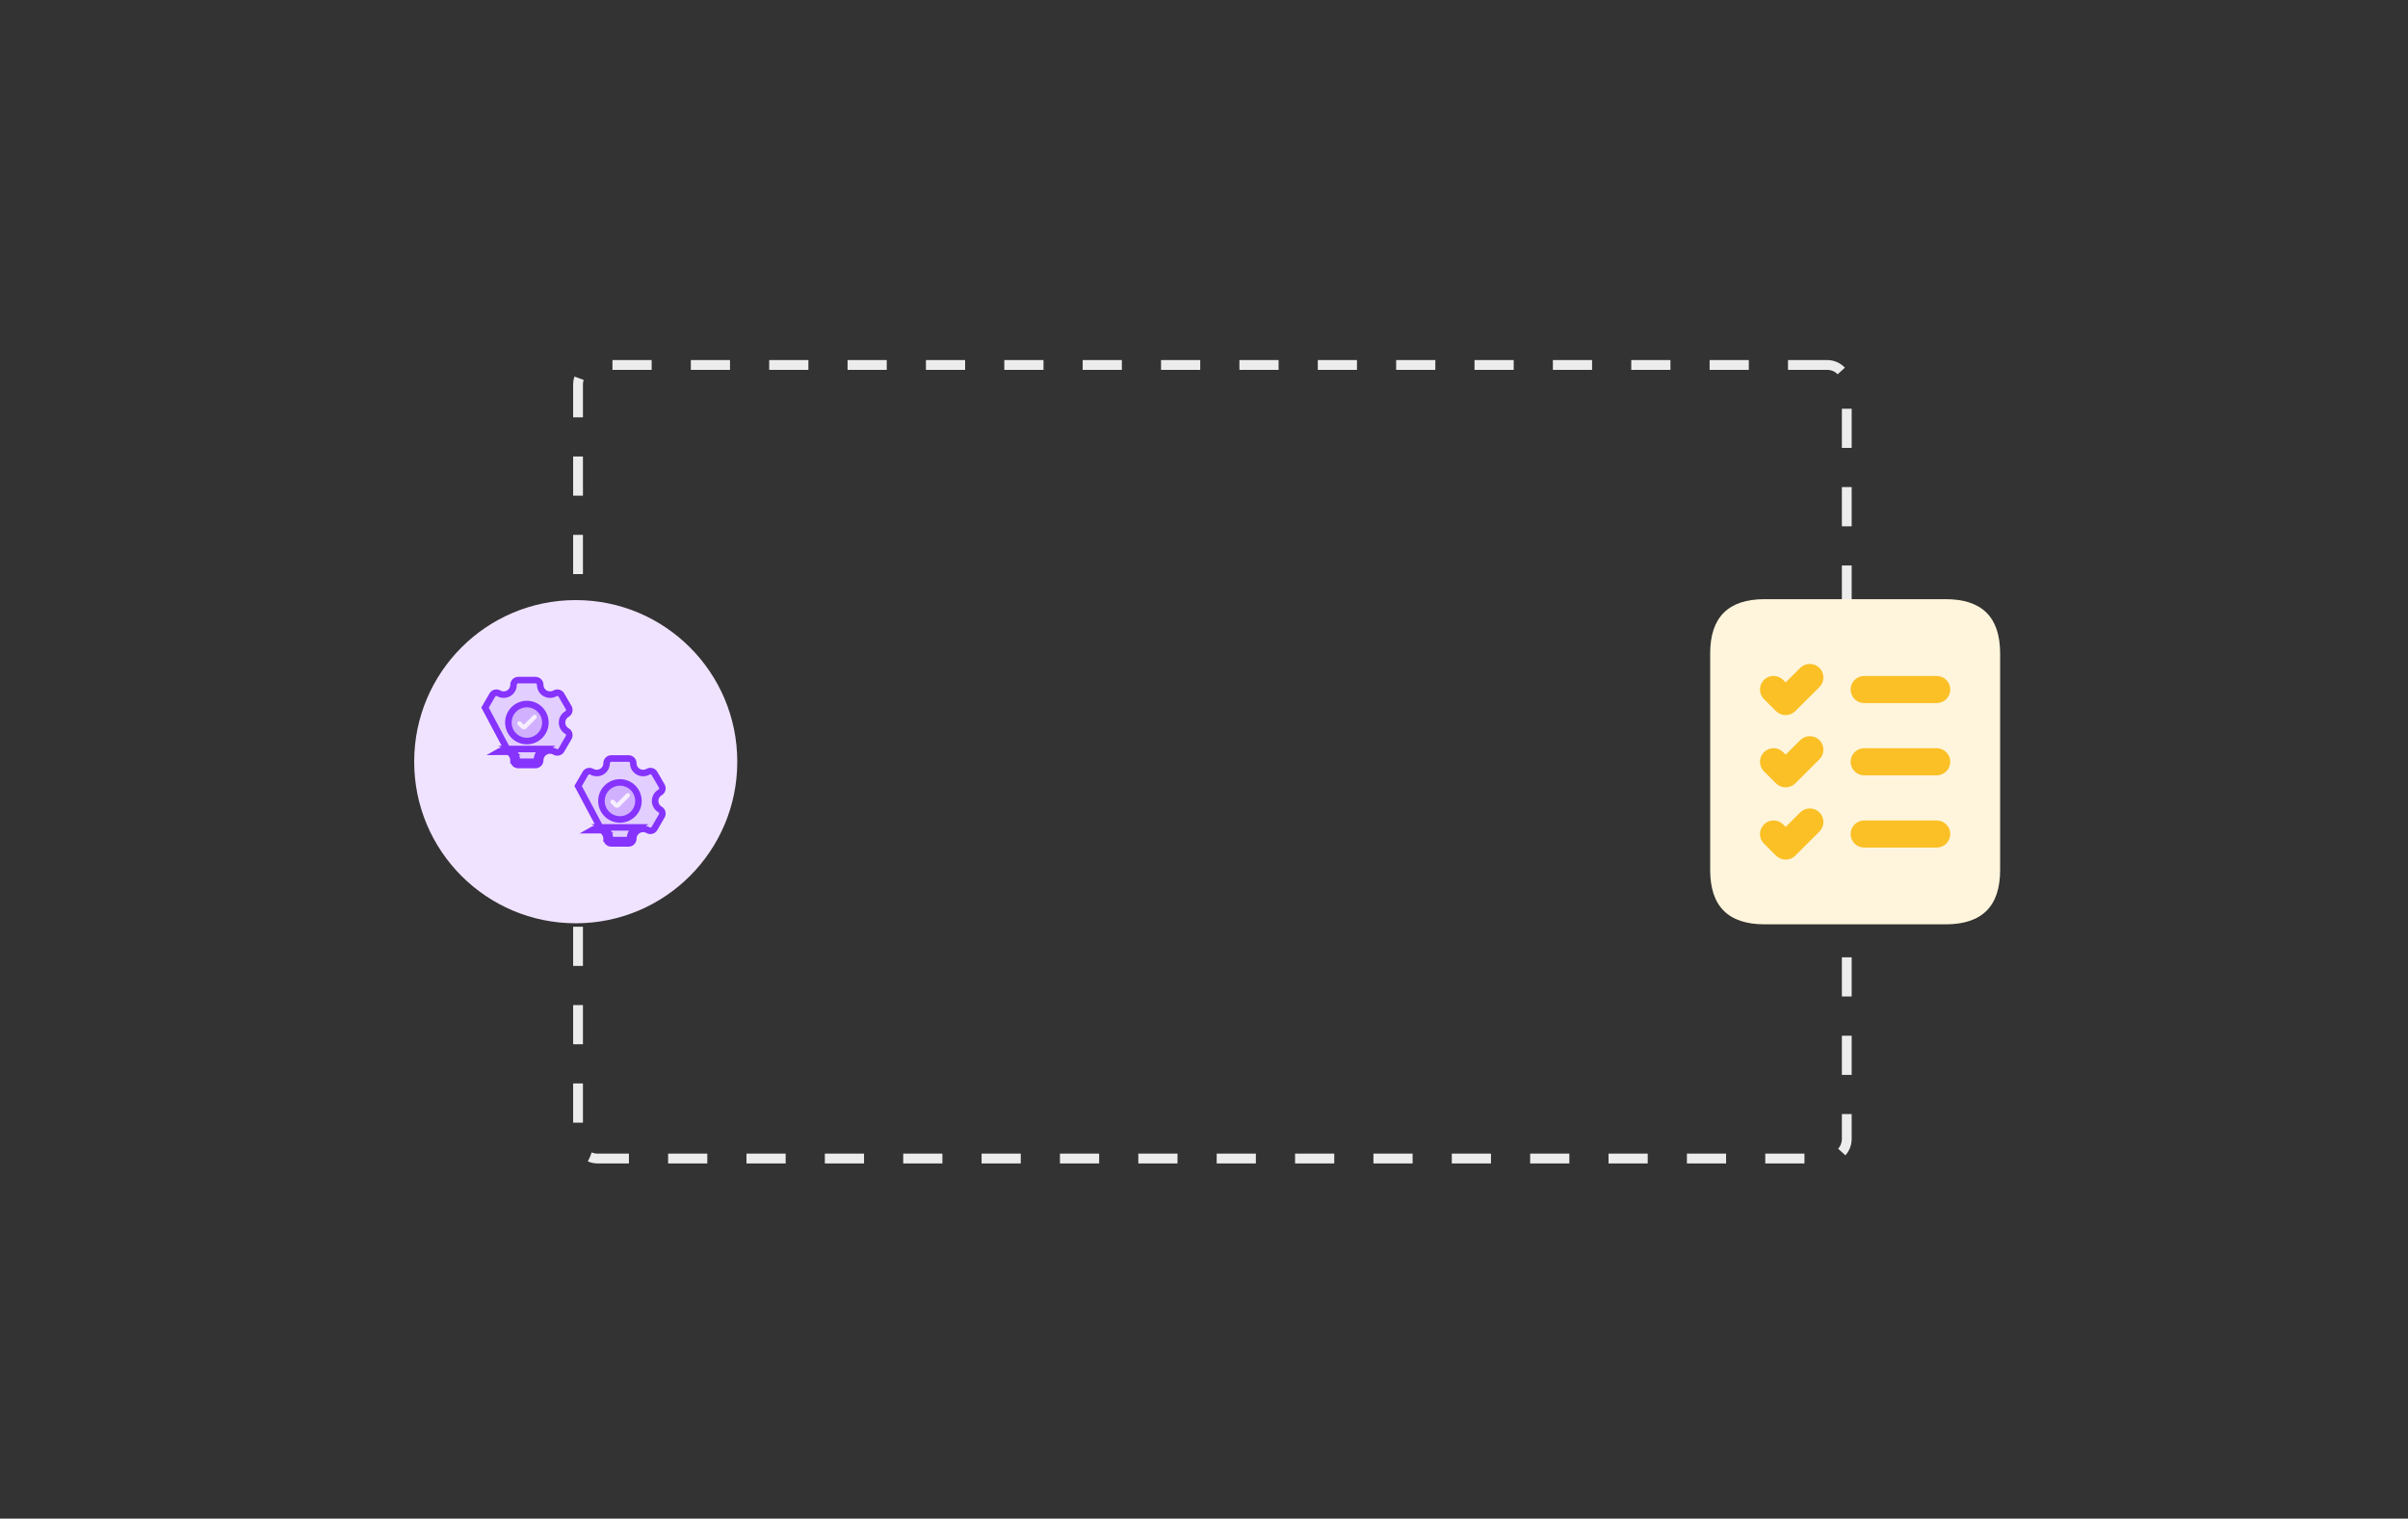 <svg width="888" height="560" viewBox="0 0 888 560" fill="none" xmlns="http://www.w3.org/2000/svg">
<rect x="0" y="0" width="888" height="560" fill="#333333" stroke="none"/>
<path d="M673.809 134.582H220.39C216.399 134.582 213.164 137.817 213.164 141.808V420.001C213.164 423.992 216.399 427.227 220.39 427.227H673.809C677.8 427.227 681.035 423.992 681.035 420.001V141.808C681.035 137.817 677.8 134.582 673.809 134.582Z" stroke="#ECECEC" stroke-width="3.613" stroke-dasharray="14.45 14.45"/>
<path d="M212.313 221.291H212.313C179.413 221.291 152.742 247.962 152.742 280.862V280.9C152.742 313.8 179.413 340.471 212.313 340.471H212.313C245.213 340.471 271.884 313.8 271.884 280.9V280.862C271.884 247.962 245.213 221.291 212.313 221.291Z" fill="#F0E3FF"/>
<path d="M187.535 277.217C186.416 276.585 185.046 276.589 183.932 277.231L187.535 277.217ZM187.535 277.217L187.537 277.219L187.572 277.239C188.685 277.886 189.37 279.076 189.369 280.36M187.535 277.217L178.871 260.942L181.557 256.305L181.559 256.302C182.04 255.475 183.097 255.195 183.925 255.669L183.928 255.67C185.054 256.319 186.441 256.318 187.566 255.667C187.579 255.659 187.592 255.652 187.605 255.645C188.699 254.996 189.373 253.815 189.373 252.541C189.373 251.572 190.159 250.797 191.118 250.797H197.469C198.431 250.797 199.215 251.576 199.215 252.541C199.215 253.815 199.888 254.995 200.982 255.645C200.995 255.652 201.009 255.659 201.022 255.667C202.147 256.318 203.533 256.319 204.659 255.67L204.662 255.669C205.49 255.195 206.547 255.475 207.029 256.302L207.03 256.305L209.715 260.939V260.94C210.196 261.77 209.914 262.833 209.082 263.314L209.05 263.333L209.04 263.338C207.941 263.988 207.265 265.174 207.268 266.451C207.27 267.733 207.947 268.918 209.048 269.571L209.053 269.573L209.086 269.592C209.907 270.071 210.2 271.129 209.714 271.963C209.713 271.964 209.713 271.965 209.712 271.966L207.029 276.599L207.027 276.601C206.546 277.428 205.489 277.709 204.661 277.235L204.658 277.233C203.531 276.584 202.142 276.585 201.019 277.237L200.986 277.256L200.985 277.257C199.888 277.907 199.215 279.087 199.215 280.365C199.215 281.331 198.428 282.107 197.471 282.107H191.113C190.157 282.107 189.366 281.333 189.369 280.36M189.369 280.36C189.369 280.359 189.369 280.358 189.369 280.356L190.574 280.363M189.369 280.36C189.369 280.361 189.369 280.361 189.369 280.362L190.574 280.363M190.574 280.363C190.575 278.648 189.662 277.06 188.176 276.197H200.411C198.924 277.06 198.01 278.646 198.01 280.365C198.01 280.662 197.768 280.902 197.471 280.902H191.113C190.815 280.902 190.572 280.662 190.574 280.363Z" fill="#E2CEFF"/>
<path d="M187.535 277.217C186.416 276.585 185.046 276.589 183.932 277.231L187.535 277.217ZM187.535 277.217L187.537 277.219L187.572 277.239C188.685 277.886 189.37 279.076 189.369 280.36M187.535 277.217L178.871 260.942L181.557 256.305L181.559 256.302C182.04 255.475 183.097 255.195 183.925 255.669L183.928 255.67C185.054 256.319 186.441 256.318 187.566 255.667C187.579 255.659 187.592 255.652 187.605 255.645C188.699 254.996 189.373 253.815 189.373 252.541C189.373 251.572 190.159 250.797 191.118 250.797H197.469C198.431 250.797 199.215 251.576 199.215 252.541C199.215 253.815 199.888 254.995 200.982 255.645C200.995 255.652 201.009 255.659 201.022 255.667C202.147 256.318 203.533 256.319 204.659 255.67L204.662 255.669C205.49 255.195 206.547 255.475 207.029 256.302L207.03 256.305L209.715 260.939V260.94C210.196 261.77 209.914 262.833 209.082 263.314L209.05 263.333L209.04 263.338C207.941 263.988 207.265 265.174 207.268 266.451C207.27 267.733 207.947 268.918 209.048 269.571L209.053 269.573L209.086 269.592C209.907 270.071 210.2 271.129 209.714 271.963C209.713 271.964 209.713 271.965 209.712 271.966L207.029 276.599L207.027 276.601C206.546 277.428 205.489 277.709 204.661 277.235L204.658 277.233C203.531 276.584 202.142 276.585 201.019 277.237L200.986 277.256L200.985 277.257C199.888 277.907 199.215 279.087 199.215 280.365C199.215 281.331 198.428 282.107 197.471 282.107H191.113C190.157 282.107 189.366 281.333 189.369 280.36M189.369 280.36C189.369 280.359 189.369 280.358 189.369 280.356L190.574 280.363M189.369 280.36C189.369 280.361 189.369 280.361 189.369 280.362L190.574 280.363M190.574 280.363C190.575 278.648 189.662 277.06 188.176 276.197H200.411C198.924 277.06 198.01 278.646 198.01 280.365C198.01 280.662 197.768 280.902 197.471 280.902H191.113C190.815 280.902 190.572 280.662 190.574 280.363Z" stroke="#8633FD" stroke-width="2.409"/>
<path d="M201.122 266.452C201.122 270.221 198.067 273.277 194.298 273.277C190.528 273.277 187.473 270.221 187.473 266.452C187.473 262.683 190.528 259.627 194.298 259.627C198.067 259.627 201.122 262.683 201.122 266.452Z" fill="#D0B0FF" stroke="#8633FD" stroke-width="2.409"/>
<path d="M191.562 266.772L192.829 268.037C193.017 268.225 193.322 268.225 193.51 268.037L197.184 264.363" stroke="#F7EFFF" stroke-width="1.606" stroke-linecap="round"/>
<path d="M221.859 306.124C220.741 305.491 219.37 305.495 218.256 306.137L221.859 306.124ZM221.859 306.124L221.861 306.125L221.896 306.145C223.01 306.792 223.694 307.982 223.694 309.266M221.859 306.124L213.195 289.848L215.881 285.211L215.883 285.209C216.364 284.382 217.421 284.101 218.249 284.575L218.252 284.577C219.379 285.226 220.765 285.224 221.89 284.573C221.903 284.565 221.916 284.558 221.929 284.551C223.024 283.902 223.697 282.721 223.697 281.447C223.697 280.478 224.483 279.703 225.442 279.703H231.793C232.755 279.703 233.539 280.482 233.539 281.447C233.539 282.721 234.212 283.901 235.306 284.551C235.32 284.558 235.333 284.565 235.346 284.573C236.471 285.224 237.857 285.226 238.984 284.577L238.987 284.575C239.815 284.101 240.872 284.382 241.353 285.209L241.354 285.211L244.039 289.845L244.04 289.846C244.52 290.676 244.238 291.739 243.406 292.22L243.374 292.239L243.364 292.244C242.265 292.895 241.59 294.08 241.592 295.357C241.594 296.639 242.271 297.825 243.372 298.477L243.377 298.479L243.411 298.499C244.232 298.977 244.524 300.035 244.038 300.869C244.038 300.87 244.037 300.871 244.036 300.873L241.353 305.505L241.351 305.507C240.87 306.334 239.813 306.615 238.985 306.141L238.982 306.139C237.855 305.49 236.466 305.492 235.343 306.144L235.311 306.162L235.31 306.163C234.212 306.814 233.539 307.993 233.539 309.271C233.539 310.238 232.752 311.013 231.795 311.013H225.438C224.481 311.013 223.69 310.239 223.694 309.266M223.694 309.266C223.694 309.265 223.694 309.264 223.694 309.263L224.898 309.269M223.694 309.266C223.694 309.267 223.694 309.267 223.694 309.268L224.898 309.269M224.898 309.269C224.9 307.554 223.986 305.966 222.501 305.104H234.735C233.248 305.966 232.335 307.553 232.335 309.271C232.335 309.568 232.092 309.809 231.795 309.809H225.438C225.139 309.809 224.896 309.568 224.898 309.269Z" fill="#E2CEFF"/>
<path d="M221.859 306.124C220.741 305.491 219.37 305.495 218.256 306.137L221.859 306.124ZM221.859 306.124L221.861 306.125L221.896 306.145C223.01 306.792 223.694 307.982 223.694 309.266M221.859 306.124L213.195 289.848L215.881 285.211L215.883 285.209C216.364 284.382 217.421 284.101 218.249 284.575L218.252 284.577C219.379 285.226 220.765 285.224 221.89 284.573C221.903 284.565 221.916 284.558 221.929 284.551C223.024 283.902 223.697 282.721 223.697 281.447C223.697 280.478 224.483 279.703 225.442 279.703H231.793C232.755 279.703 233.539 280.482 233.539 281.447C233.539 282.721 234.212 283.901 235.306 284.551C235.32 284.558 235.333 284.565 235.346 284.573C236.471 285.224 237.857 285.226 238.984 284.577L238.987 284.575C239.815 284.101 240.872 284.382 241.353 285.209L241.354 285.211L244.039 289.845L244.04 289.846C244.52 290.676 244.238 291.739 243.406 292.22L243.374 292.239L243.364 292.244C242.265 292.895 241.59 294.08 241.592 295.357C241.594 296.639 242.271 297.825 243.372 298.477L243.377 298.479L243.411 298.499C244.232 298.977 244.524 300.035 244.038 300.869C244.038 300.87 244.037 300.871 244.036 300.873L241.353 305.505L241.351 305.507C240.87 306.334 239.813 306.615 238.985 306.141L238.982 306.139C237.855 305.49 236.466 305.492 235.343 306.144L235.311 306.162L235.31 306.163C234.212 306.814 233.539 307.993 233.539 309.271C233.539 310.238 232.752 311.013 231.795 311.013H225.438C224.481 311.013 223.69 310.239 223.694 309.266M223.694 309.266C223.694 309.265 223.694 309.264 223.694 309.263L224.898 309.269M223.694 309.266C223.694 309.267 223.694 309.267 223.694 309.268L224.898 309.269M224.898 309.269C224.9 307.554 223.986 305.966 222.501 305.104H234.735C233.248 305.966 232.335 307.553 232.335 309.271C232.335 309.568 232.092 309.809 231.795 309.809H225.438C225.139 309.809 224.896 309.568 224.898 309.269Z" stroke="#8633FD" stroke-width="2.409"/>
<path d="M235.443 295.358C235.443 299.127 232.387 302.183 228.618 302.183C224.849 302.183 221.793 299.127 221.793 295.358C221.793 291.589 224.849 288.533 228.618 288.533C232.387 288.533 235.443 291.589 235.443 295.358Z" fill="#D0B0FF" stroke="#8633FD" stroke-width="2.409"/>
<path d="M225.887 295.68L227.152 296.945C227.34 297.134 227.645 297.134 227.833 296.945L231.507 293.271" stroke="#F7EFFF" stroke-width="1.606" stroke-linecap="round"/>
<path d="M650.712 340.856H717.539C730.904 340.856 737.587 334.195 737.587 320.872V240.937C737.587 227.614 730.904 220.953 717.539 220.953H650.712C637.347 220.953 630.664 227.614 630.664 240.937V320.872C630.664 334.195 637.347 340.856 650.712 340.856Z" fill="#FFF5DC"/>
<path d="M714.195 259.262H687.464C684.698 259.262 682.452 257.023 682.452 254.266C682.452 251.508 684.698 249.27 687.464 249.27H714.195C716.961 249.27 719.207 251.508 719.207 254.266C719.207 257.023 716.961 259.262 714.195 259.262ZM719.207 280.911C719.207 278.153 716.961 275.915 714.195 275.915H687.464C684.698 275.915 682.452 278.153 682.452 280.911C682.452 283.669 684.698 285.907 687.464 285.907H714.195C716.961 285.907 719.207 283.669 719.207 280.911ZM662.05 262.239L670.958 253.36C672.916 251.408 672.916 248.244 670.958 246.292C669 244.34 665.826 244.34 663.868 246.292L658.502 251.641L657.586 250.728C655.622 248.777 652.447 248.783 650.496 250.728C648.538 252.68 648.538 255.845 650.496 257.796L654.953 262.239C655.929 263.212 657.219 263.698 658.495 263.698C659.792 263.705 661.075 263.212 662.05 262.239ZM662.05 288.885L670.958 280.005C672.916 278.053 672.916 274.889 670.958 272.937C669 270.985 665.826 270.985 663.868 272.937L658.502 278.286L657.586 277.374C655.622 275.422 652.447 275.429 650.496 277.374C648.538 279.325 648.538 282.49 650.496 284.441L654.953 288.885C655.929 289.857 657.219 290.343 658.495 290.343C659.792 290.35 661.075 289.857 662.05 288.885ZM719.207 307.556C719.207 304.798 716.961 302.56 714.195 302.56H687.464C684.698 302.56 682.452 304.798 682.452 307.556C682.452 310.314 684.698 312.552 687.464 312.552H714.195C716.961 312.552 719.207 310.314 719.207 307.556ZM662.05 315.53L670.958 306.65C672.916 304.698 672.916 301.534 670.958 299.582C669 297.631 665.826 297.631 663.868 299.582L658.502 304.932L657.586 304.019C655.622 302.067 652.447 302.074 650.496 304.019C648.538 305.971 648.538 309.135 650.496 311.087L654.953 315.53C655.929 316.502 657.219 316.988 658.495 316.988C659.792 316.995 661.075 316.502 662.05 315.53Z" fill="#FBC026"/>
</svg>
